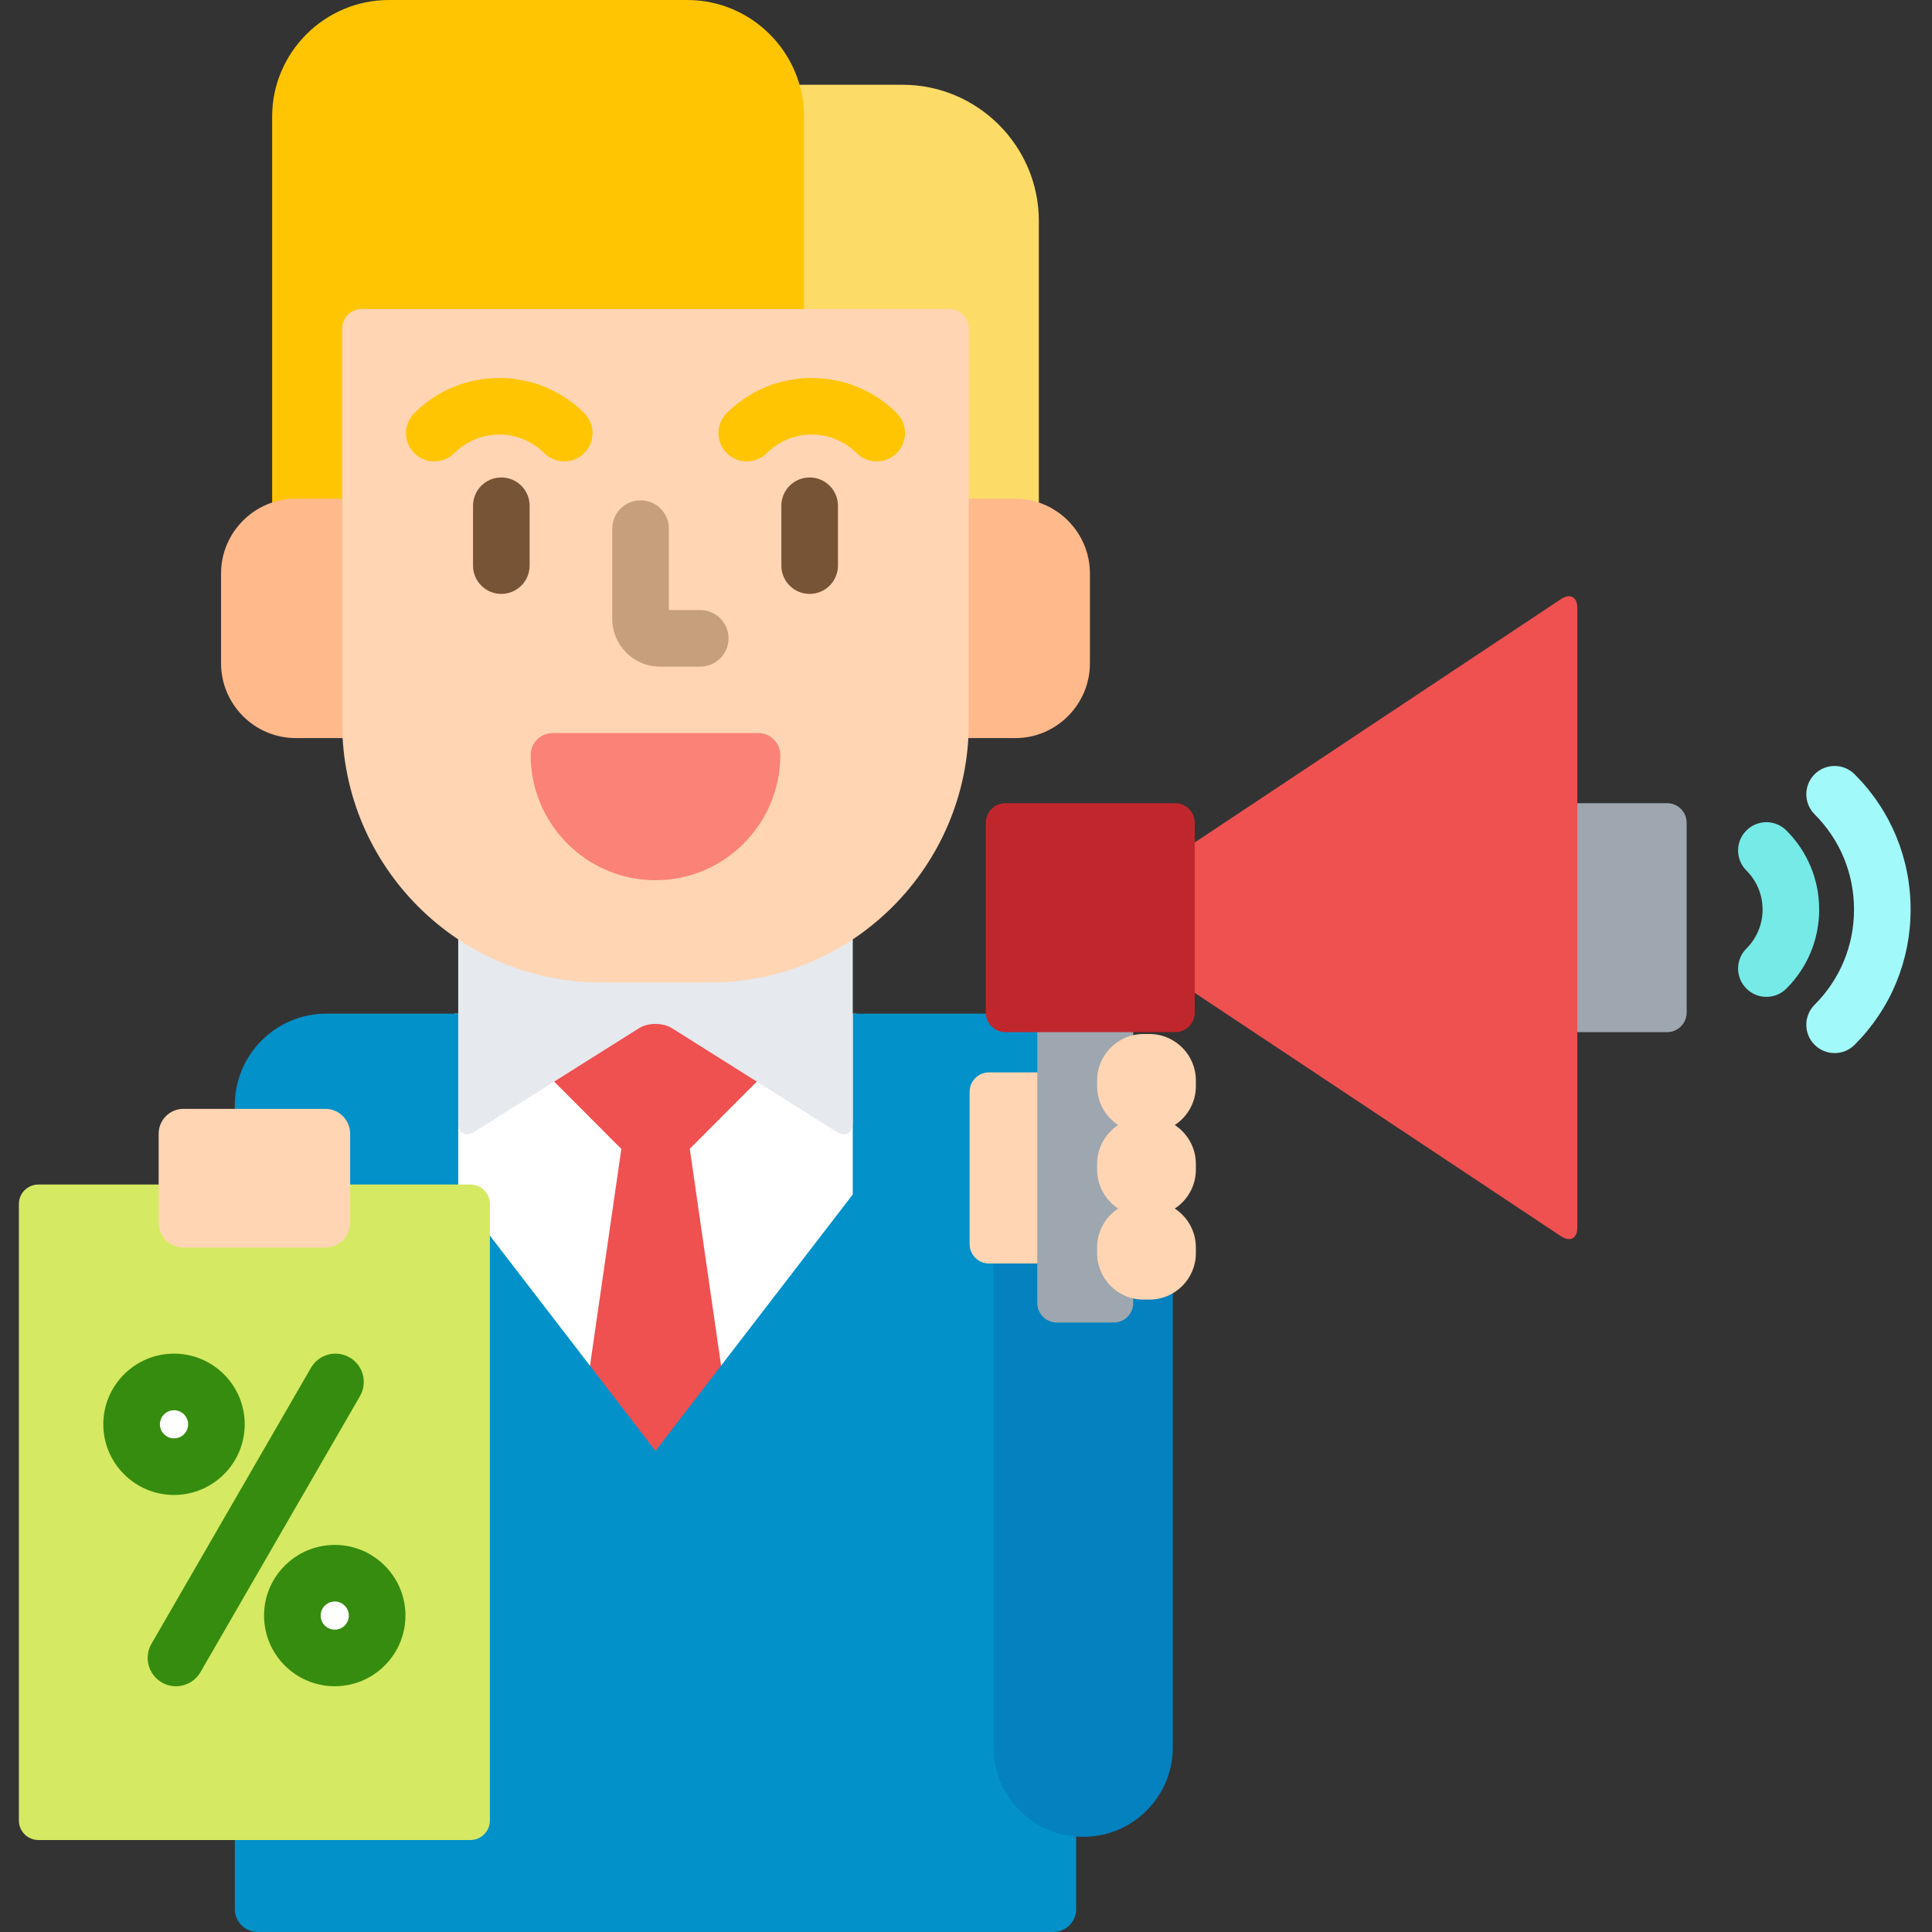 <svg height="512pt" viewBox="-5 0 512 512.001" width="512pt" xmlns="http://www.w3.org/2000/svg"><rect x="-5" y="0" width="512" height="512.001" fill="#333333" stroke="none"/><path d="m115.43 268.633v46.277h4.242c2.293 0 4.156 1.859 4.156 4.148v8.746l44.883 58.344 53.277-69.258v-48.258h-2v28.867c0 .629-.129 2.086-1.324 2.086-.438 0-.957-.184-1.508-.527l-43.555-27.418c-1.316-.832-3.055-1.289-4.895-1.289-1.84 0-3.578.457-4.895 1.289l-43.555 27.418c-.547.348-1.066.527-1.504.527-1.195 0-1.324-1.457-1.324-2.086v-28.867zm0 0" fill="#fff"/><path d="m151.152 363.324 17.559 22.824 17.582-22.859-8.496-58.844 18.73-18.781-23.457-14.766c-2.398-1.512-6.324-1.512-8.723 0l-23.457 14.766 18.773 18.824zm0 0" fill="#ef5050"/><path d="m259.305 463.066v-129.227h-2.203c-2.289 0-4.152-1.859-4.152-4.148v-40.344c0-2.289 1.863-4.152 4.152-4.152h13.789v-12.668h-9.477c-2.191 0-3.973-1.707-4.129-3.859-.43-.023-.859-.035-1.297-.035h-35v47.918l-52.277 67.957-44.883-58.344v156.312c0 2.289-1.863 4.152-4.156 4.152h-62.445v19.305c0 3.352 2.707 6.066 6.051 6.066h210.863c3.344 0 6.055-2.719 6.055-6.066v-20.234c-11.68-.953-20.891-10.734-20.891-22.633zm0 0" fill="#0291c9"/><path d="m81.211 294.855c3.078 0 5.582 2.512 5.582 5.598v14.457h29.641v-46.277h-35c-13.348 0-24.207 10.887-24.207 24.273v1.949zm0 0" fill="#0291c9"/><path d="m183.207 259.359h-28.992c-13.961 0-26.973-4.289-37.781-11.625v49.766c0 2.832 1.961 3.914 4.359 2.406l43.555-27.422c2.398-1.508 6.324-1.508 8.727 0l43.555 27.422c2.398 1.508 4.359.426 4.359-2.406v-49.766c-10.812 7.336-23.82 11.625-37.781 11.625zm0 0" fill="#e6e9ed"/><path d="m206.918 82.898h39.664c2.293 0 4.156 1.863 4.156 4.152v46.109h13.336c2.184 0 4.273.395 6.227 1.086v-75.723c0-19.832-16.242-36.055-36.09-36.055h-28.484c.77 2.684 1.191 5.512 1.191 8.438zm0 0" fill="#fcdb67"/><path d="m73.344 133.16h13.336v-46.109c0-2.289 1.867-4.152 4.156-4.152h117.238v-51.992c.004-17-13.918-30.906-30.934-30.906h-79.086c-17.012 0-30.934 13.906-30.934 30.906v103.34c1.953-.688 4.039-1.086 6.223-1.086zm0 0" fill="#ffc502"/><path d="m86.68 191.633v-59.473h-13.336c-10.871 0-19.766 8.922-19.766 19.824v23.789c0 10.906 8.895 19.824 19.766 19.824h13.461c-.074-1.312-.125-2.633-.125-3.965zm0 0" fill="#ffb98a"/><path d="m264.074 132.16h-13.336v59.473c0 1.332-.051 2.652-.125 3.969h13.461c10.871 0 19.77-8.922 19.77-19.828v-23.785c0-10.906-8.898-19.828-19.77-19.828zm0 0" fill="#ffb98a"/><path d="m154.215 260.359c-37.789 0-68.531-30.832-68.531-68.727v-104.582c0-2.844 2.309-5.152 5.156-5.152h155.742c2.848 0 5.156 2.309 5.156 5.152v104.582c0 37.895-30.742 68.727-68.531 68.727zm0 0" fill="#ffd5b3"/><path d="m127.855 157.391c-4.145 0-7.5-3.355-7.5-7.5v-15.859c0-4.141 3.355-7.5 7.5-7.5 4.141 0 7.5 3.359 7.5 7.5v15.859c0 4.145-3.359 7.5-7.5 7.5zm0 0" fill="#775436"/><path d="m209.566 157.391c-4.145 0-7.5-3.355-7.5-7.5v-15.859c0-4.141 3.355-7.5 7.5-7.5 4.141 0 7.5 3.359 7.5 7.5v15.859c0 4.145-3.359 7.5-7.5 7.5zm0 0" fill="#775436"/><path d="m180.57 176.668h-10.66c-6.977 0-12.652-5.676-12.652-12.652v-23.922c0-4.145 3.355-7.5 7.5-7.5 4.141 0 7.5 3.355 7.5 7.5v21.574h8.312c4.141 0 7.5 3.355 7.5 7.5 0 4.141-3.359 7.5-7.5 7.5zm0 0" fill="#c6a07d"/><path d="m168.711 233.266c-18.238 0-33.078-14.879-33.078-33.168 0-3.215 2.602-5.82 5.805-5.82h54.547c3.203 0 5.801 2.605 5.801 5.82 0 18.289-14.84 33.168-33.074 33.168zm0 0" fill="#fb8276"/><path d="m144.523 122.277c-1.922 0-3.84-.73-5.301-2.191-6.57-6.566-17.262-6.566-23.832 0-2.93 2.926-7.68 2.926-10.605-.008-2.926-2.93-2.926-7.68.004-10.605 12.418-12.402 32.617-12.402 45.035 0 2.93 2.93 2.934 7.676.004 10.605-1.465 1.469-3.383 2.199-5.305 2.199zm0 0" fill="#ffc502"/><path d="m227.328 122.277c-1.922 0-3.836-.73-5.301-2.191-6.57-6.566-17.262-6.566-23.832 0-2.93 2.926-7.68 2.926-10.605-.008-2.93-2.93-2.926-7.68.004-10.605 12.418-12.402 32.617-12.402 45.035 0 2.93 2.93 2.93 7.676.004 10.605-1.465 1.469-3.387 2.199-5.305 2.199zm0 0" fill="#ffc502"/><path d="m119.672 313.91h-32.879v10.105c0 3.086-2.504 5.598-5.582 5.598h-37.594c-3.074 0-5.578-2.512-5.578-5.598v-10.105h-32.883c-2.836 0-5.156 2.316-5.156 5.148v163.418c0 2.832 2.32 5.148 5.156 5.148h114.516c2.836 0 5.156-2.316 5.156-5.148v-163.418c0-2.832-2.32-5.148-5.156-5.148zm0 0" fill="#d5e962"/><path d="m87.793 324.016c0 3.645-2.945 6.598-6.582 6.598h-37.594c-3.633 0-6.578-2.953-6.578-6.598v-23.562c0-3.645 2.945-6.598 6.578-6.598h37.594c3.637 0 6.582 2.953 6.582 6.598zm0 0" fill="#ffd5b3"/><path d="m52.352 377.453c0-6.199-5.031-11.223-11.234-11.223-6.207 0-11.238 5.023-11.238 11.223 0 6.203 5.031 11.227 11.238 11.227 6.203 0 11.234-5.023 11.234-11.227zm0 0" fill="#fff"/><path d="m41.117 396.18c-10.332 0-18.738-8.398-18.738-18.727 0-10.324 8.406-18.723 18.738-18.723 10.332 0 18.734 8.398 18.734 18.723 0 10.328-8.402 18.727-18.734 18.727zm0-22.449c-2.062 0-3.738 1.668-3.738 3.723 0 2.059 1.676 3.727 3.738 3.727 2.059 0 3.734-1.668 3.734-3.727 0-2.051-1.676-3.723-3.734-3.723zm0 0" fill="#368c0e"/><path d="m94.949 428.148c0-6.203-5.027-11.227-11.234-11.227-6.207 0-11.238 5.023-11.238 11.227 0 6.199 5.031 11.223 11.238 11.223 6.207 0 11.234-5.023 11.234-11.223zm0 0" fill="#fff"/><path d="m83.715 446.871c-10.332 0-18.738-8.398-18.738-18.727 0-10.324 8.406-18.723 18.738-18.723 10.332 0 18.734 8.398 18.734 18.723 0 10.328-8.402 18.727-18.734 18.727zm0-22.449c-2.062 0-3.738 1.668-3.738 3.723 0 2.055 1.68 3.727 3.738 3.727s3.734-1.672 3.734-3.727c0-2.051-1.676-3.723-3.734-3.723zm0 0" fill="#368c0e"/><path d="m41.629 446.875c-1.273 0-2.562-.324-3.746-1.008-3.586-2.074-4.812-6.66-2.742-10.246l42.27-73.145c2.074-3.586 6.66-4.812 10.246-2.742 3.586 2.074 4.812 6.66 2.742 10.246l-42.27 73.145c-1.387 2.402-3.91 3.75-6.5 3.75zm0 0" fill="#368c0e"/><path d="m299.605 343.41h-1.547c-.816 0-1.668-.098-2.523-.293l-1.223-.281v2.5c0 2.285-1.863 4.148-4.156 4.148h-15.109c-2.293 0-4.156-1.859-4.156-4.148v-11.496h-12.586v129.23c0 13.094 10.633 23.707 23.75 23.707 13.117 0 23.75-10.613 23.75-23.707v-121.52c-1.781 1.172-3.91 1.859-6.199 1.859zm0 0" fill="#0481bf"/><path d="m270.918 284.195h-13.816c-2.836 0-5.152 2.32-5.152 5.152v40.344c0 2.832 2.316 5.148 5.152 5.148h13.816zm0 0" fill="#ffd5b3"/><path d="m286.75 332.109v-1.527c0-3.824 1.918-7.363 5.137-9.465l1.277-.836-1.277-.84c-3.219-2.102-5.137-5.641-5.137-9.465v-1.523c0-3.824 1.918-7.363 5.137-9.465l1.277-.84-1.277-.836c-3.219-2.102-5.137-5.641-5.137-9.465v-1.523c0-5.285 3.652-9.723 8.562-10.953v-1.668c0-.41-.07-.797-.168-1.176h-25.254v72.809c0 2.832 2.32 5.148 5.156 5.148h15.113c2.836 0 5.152-2.316 5.152-5.148v-2.277c-4.91-1.23-8.562-5.664-8.562-10.949zm0 0" fill="#9ea7af"/><path d="m436.82 212.855h-24.902v60.672h24.902c2.836 0 5.156-2.316 5.156-5.152v-50.367c0-2.832-2.32-5.152-5.156-5.152zm0 0" fill="#9ea7af"/><path d="m408.715 158.742-98.441 65.41v38.078l98.441 65.414c2.363 1.566 4.293.535 4.293-2.301v-164.301c0-2.832-1.93-3.867-4.293-2.301zm0 0" fill="#ef5050"/><path d="m311.613 268.375c0 2.836-2.32 5.152-5.156 5.152h-45.043c-2.836 0-5.156-2.316-5.156-5.152v-50.367c0-2.832 2.32-5.152 5.156-5.152h45.043c2.836 0 5.156 2.32 5.156 5.152zm0 0" fill="#c0272d"/><path d="m481.191 279.078c-1.922 0-3.844-.73-5.309-2.199-2.926-2.93-2.922-7.68.008-10.605 6.734-6.73 10.445-15.695 10.445-25.242 0-9.543-3.711-18.508-10.445-25.234-2.93-2.93-2.934-7.68-.004-10.609 2.926-2.93 7.676-2.93 10.605-.004 9.57 9.562 14.844 22.293 14.84 35.852 0 13.555-5.27 26.285-14.84 35.852-1.465 1.461-3.383 2.191-5.301 2.191zm0 0" fill="#a2f9f9"/><path d="m463.113 264.18c-1.918 0-3.84-.734-5.305-2.199-2.926-2.93-2.926-7.68.004-10.605 2.766-2.762 4.289-6.434 4.289-10.34s-1.523-7.578-4.289-10.34c-2.93-2.926-2.934-7.676-.004-10.605 2.926-2.93 7.676-2.934 10.605-.004 5.602 5.594 8.688 13.035 8.688 20.949 0 7.914-3.086 15.355-8.688 20.953-1.465 1.461-3.383 2.191-5.301 2.191zm0 0" fill="#75eae7"/><path d="m298.059 344.41c-6.785 0-12.309-5.52-12.309-12.301v-1.527c0-4.309 2.223-8.102 5.586-10.301-3.363-2.199-5.586-5.996-5.586-10.305v-1.523c0-4.309 2.223-8.105 5.586-10.305-3.363-2.195-5.586-5.992-5.586-10.301v-1.523c0-6.785 5.523-12.305 12.309-12.305h1.547c6.789 0 12.312 5.52 12.312 12.305v1.523c0 4.309-2.227 8.102-5.59 10.301 3.363 2.199 5.59 5.996 5.59 10.305v1.523c0 4.309-2.227 8.105-5.59 10.305 3.363 2.195 5.59 5.992 5.59 10.301v1.527c0 6.781-5.523 12.301-12.312 12.301zm0 0" fill="#ffd5b3"/></svg>